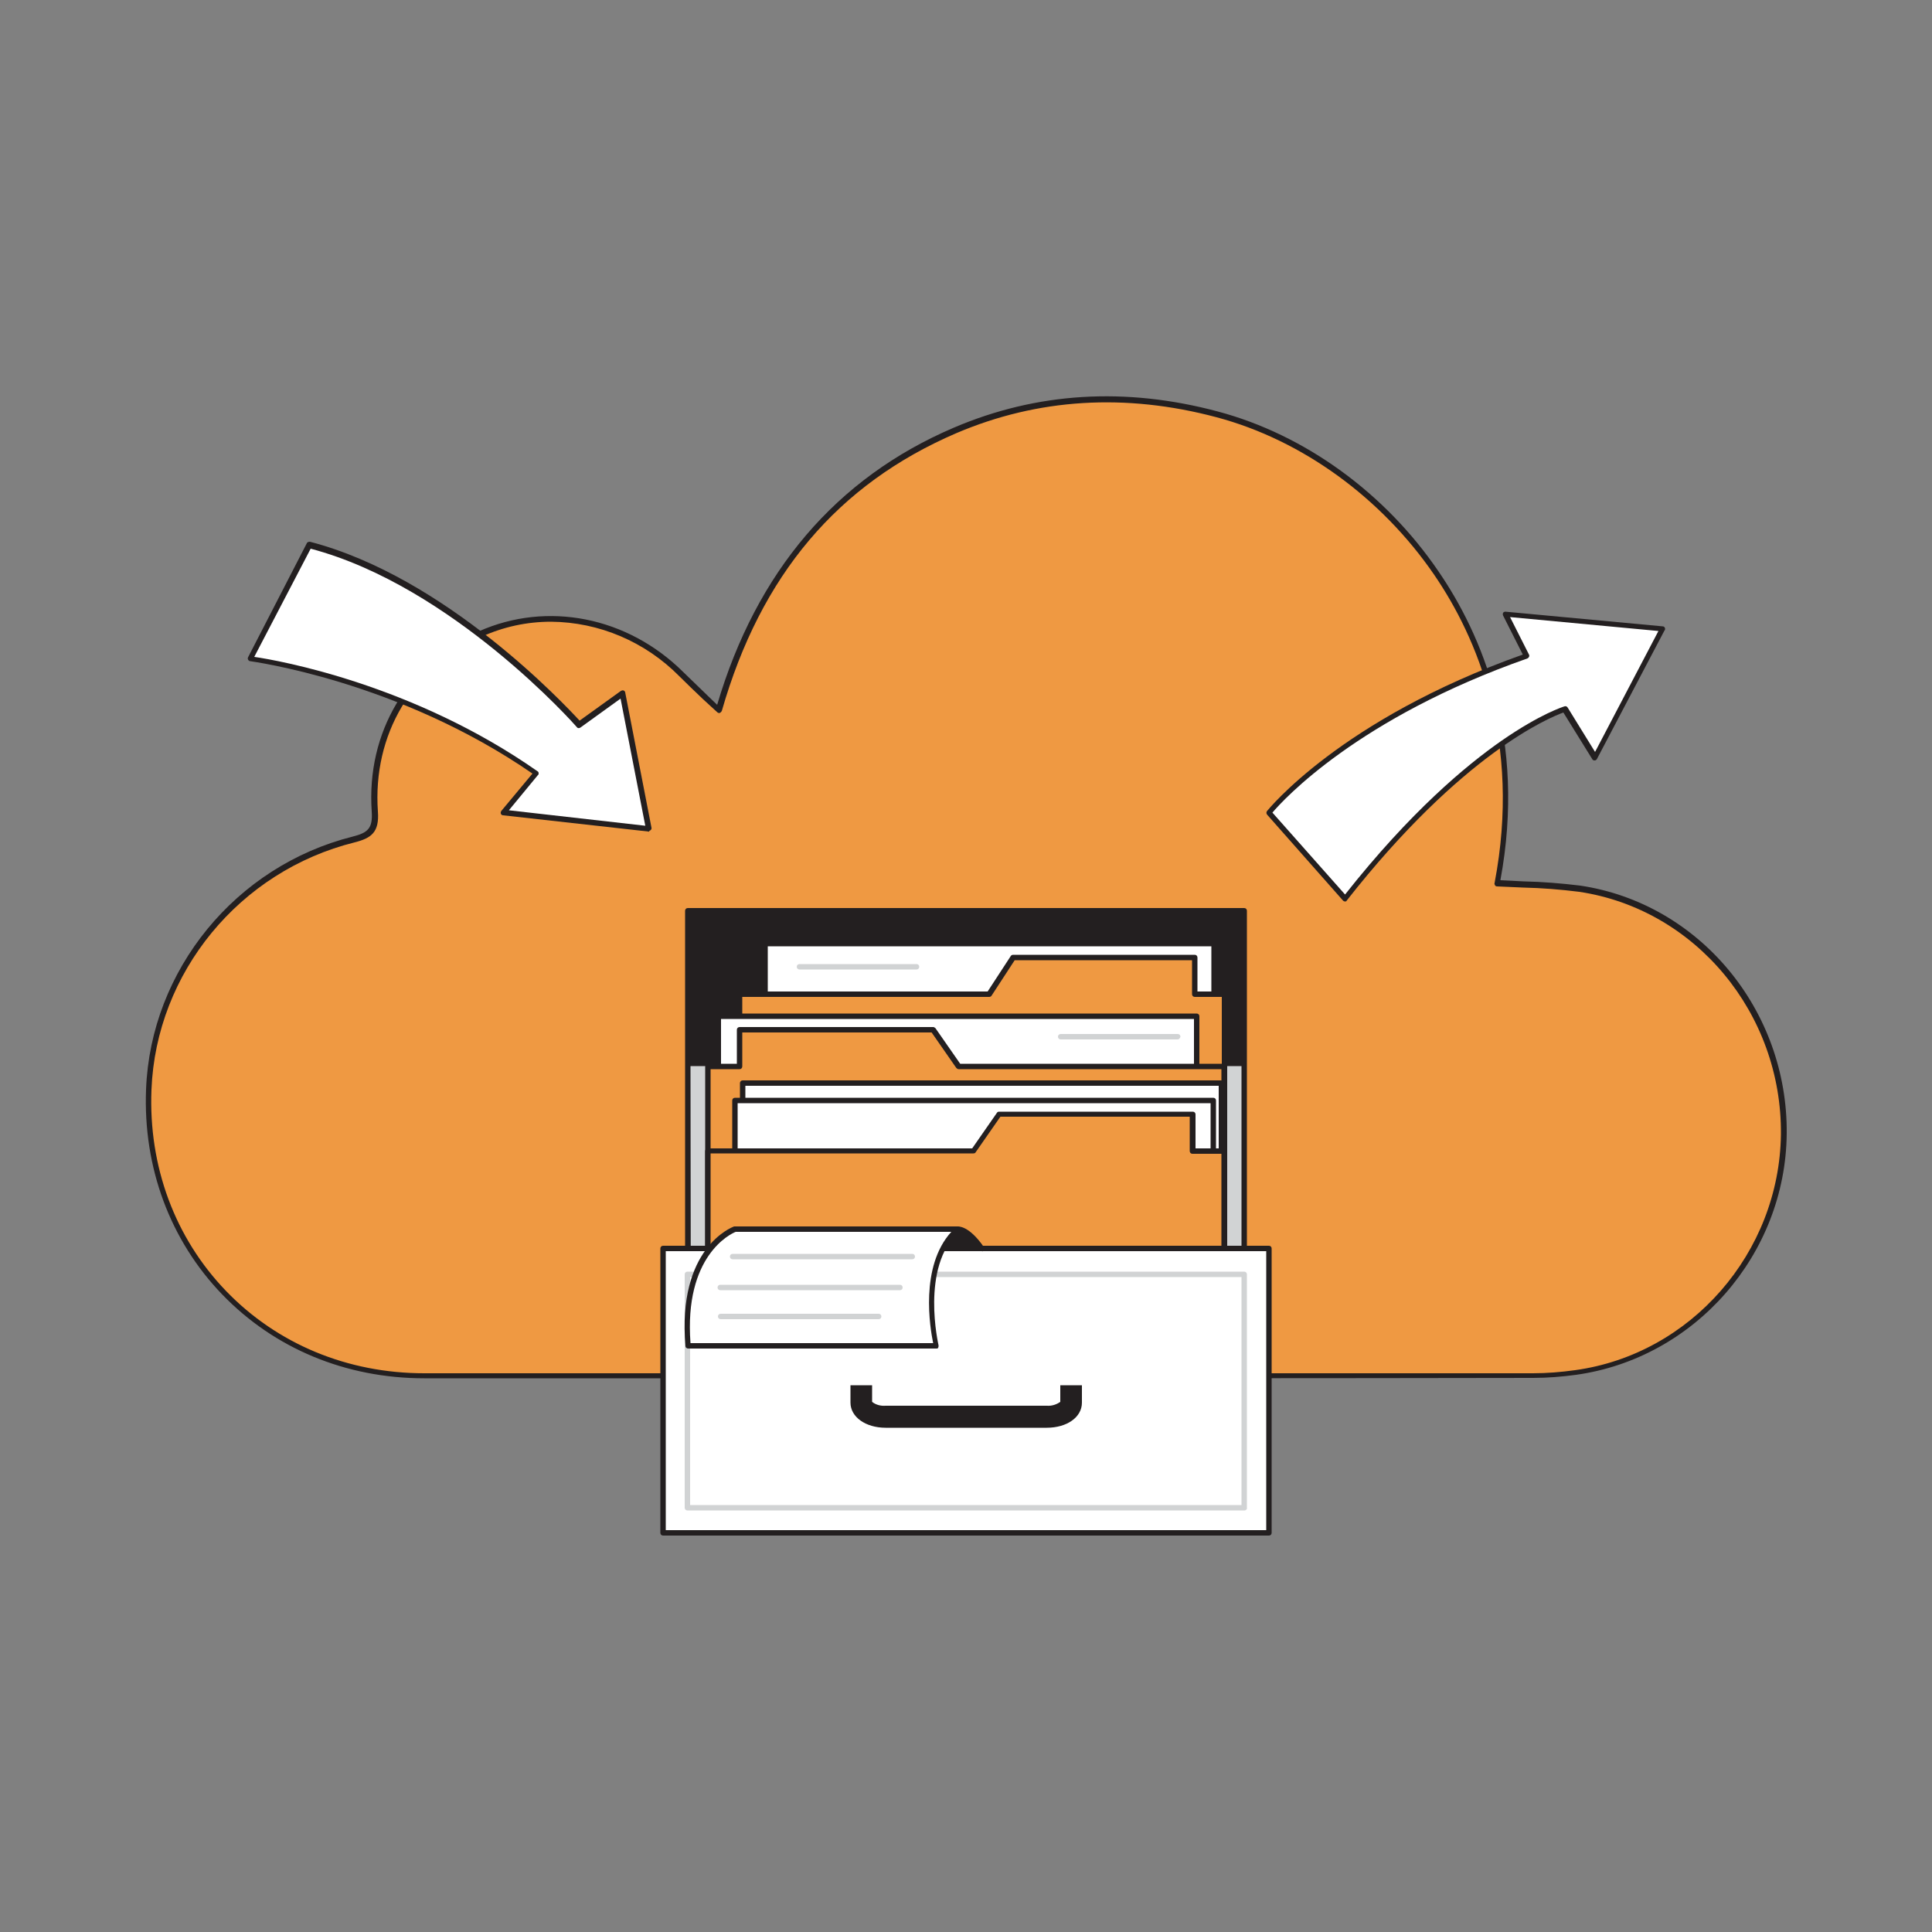 <?xml version="1.0" encoding="utf-8"?>
<svg version="1.1" id="Layer_1" xmlns="http://www.w3.org/2000/svg" x="0px" y="0px" viewBox="0 0 500 500" data-imageid="data-storage-77" imagename="Data Storage" class="illustrations_image" xmlns:bx="https://boxy-svg.com" width="500px" height="500px" preserveAspectRatio="none"><rect x="0" y="0" width="500" height="500" fill="#808080" stroke="none"/><defs><bx:export><bx:file format="svg" path="cloud.svg" width="500" height="500" normalization="{&quot;removeBoxySVGMetadata&quot;:true}"/></bx:export></defs><style type="text/css">
	.st0_data-storage-77{fill:#68E1FD;}
	.st1_data-storage-77{fill:#231F20;}
	.st2_data-storage-77{fill:#D1D3D4;}
	.st3_data-storage-77{fill:#FFFFFF;}
</style><g id="Cloud_data-storage-77"><path class="st0_data-storage-77 targetColor" d="M185.9,183.7c-3.7-3.5-6.7-6.3-9.6-9.3c-14.1-14.1-34.6-18.2-52.1-10.4c-18,8.1-28.7,25.6-27.2,45.9 c0.3,4.7-1.2,6.1-5.5,7.2c-29.9,7.5-51.9,34.4-53,64.7c-1.6,41.4,29.7,74.1,71.3,74.1c95.6,0.1,191.3,0.1,286.9,0 c3.7,0,7.4-0.3,11-0.8c30.3-4.2,53.5-30.8,53.9-61.7c0.3-31.6-22.2-59-52.8-63.5c-7-1.1-14.2-1-21.4-1.5 c12.1-63.5-29.9-109.9-72.4-121.3c-23.2-6.2-45.9-5.3-67.9,4.2C214.9,125.2,195.6,150.2,185.9,183.7L185.9,183.7z" style="fill: rgb(239, 153, 66);"/><path class="st1_data-storage-77" d="M222.4,356.7c-37.5,0-75.2,0-112.6,0c-20.3,0-38.8-7.7-52.3-21.7S37,302.1,37.8,281.9 C39,251,61,224.1,91.3,216.5c3.9-1,5.2-2.1,4.9-6.5c-1.4-20.5,9.2-38.3,27.7-46.6c17.7-7.9,38.5-3.8,52.9,10.5c2,1.9,3.9,3.8,6.2,6 l2.6,2.5c10.2-34.5,30.8-58.7,61.2-71.7c21.5-9.2,44.5-10.6,68.4-4.2c22.5,6,43.3,21.1,57.1,41.4c11.1,16.2,22.8,43.2,16,79.9 c2,0.1,4,0.2,6,0.3c4.9,0.1,9.8,0.5,14.7,1.1c30.8,4.6,53.7,32.2,53.4,64.2c-0.3,31.3-23.8,58.1-54.5,62.4 c-3.7,0.5-7.4,0.8-11.1,0.8C340.5,356.7,281.8,356.7,222.4,356.7L222.4,356.7z M142.6,160.9c-6.2,0-12.3,1.3-18,3.9 c-17.9,8-28.2,25.3-26.8,45.2c0.4,5.4-1.7,6.9-6,8C62,225.4,40.4,251.7,39.2,282c-0.8,19.9,6.1,38.4,19.3,52.1s31.4,21.3,51.3,21.3 c96.6,0,195,0,286.9,0c3.6,0,7.3-0.3,10.9-0.8c30-4.1,52.9-30.4,53.3-61c0.3-31.3-22.1-58.3-52.2-62.8c-4.8-0.6-9.7-1-14.5-1.1 c-2.3-0.1-4.5-0.2-6.8-0.3c-0.2,0-0.4-0.1-0.5-0.3c-0.1-0.2-0.2-0.4-0.1-0.6c7-36.7-4.6-63.6-15.6-79.7 c-13.7-20-34.2-34.9-56.3-40.8c-23.6-6.3-46.3-4.9-67.4,4.1c-30.7,13.2-50.6,36.7-60.7,71.9c-0.1,0.2-0.3,0.4-0.5,0.5 c-0.2,0.1-0.5,0-0.7-0.2L182,181c-2.2-2.1-4.2-4-6.2-6C167,166.1,155.1,161,142.6,160.9L142.6,160.9z"/></g><g id="Files_data-storage-77"><rect x="178" y="275.2" class="st2_data-storage-77" width="143.9" height="78.2"/><path class="st1_data-storage-77" d="M322,354.1H178c-0.4,0-0.7-0.3-0.7-0.7l0,0v-78.2c0-0.4,0.3-0.7,0.7-0.7c0,0,0,0,0,0h144 c0.4,0,0.7,0.3,0.7,0.7v0v78.2C322.7,353.8,322.4,354.1,322,354.1z M178.8,352.7h142.5v-76.8H178.7L178.8,352.7L178.8,352.7z"/><rect x="178" y="235.7" class="st1_data-storage-77" width="143.9" height="39.1"/><path class="st1_data-storage-77" d="M322,275.5H178c-0.4,0-0.7-0.3-0.7-0.7l0,0v-39.1c0-0.4,0.3-0.7,0.7-0.7h144c0.4,0,0.7,0.3,0.7,0.7 c0,0,0,0,0,0v39.1C322.7,275.2,322.4,275.5,322,275.5L322,275.5z M178.8,274.1h142.5v-37.7H178.7L178.8,274.1L178.8,274.1z"/><rect x="198" y="244.2" class="st3_data-storage-77" width="116.2" height="55.9"/><path class="st1_data-storage-77" d="M314.2,300.8H198c-0.4,0-0.7-0.3-0.7-0.7l0,0v-55.9c0-0.4,0.3-0.7,0.7-0.7h116.2c0.4,0,0.7,0.3,0.7,0.7 c0,0,0,0,0,0v55.9C314.9,300.5,314.6,300.8,314.2,300.8L314.2,300.8z M198.7,299.4h114.8v-54.5H198.7L198.7,299.4z"/><polygon class="st0_data-storage-77 targetColor" points="309.1,257.3 309.1,247.7 262.1,247.7 255.9,257.3 191.4,257.3 191.4,312.8 316.8,312.8 316.8,257.3 &#9;&#10;&#9;&#9;" style="fill: rgb(239, 153, 66);"/><path class="st1_data-storage-77" d="M316.8,313.5H191.4c-0.4,0-0.7-0.3-0.7-0.7l0,0v-55.5c0-0.4,0.3-0.7,0.7-0.7c0,0,0,0,0,0h64.2l6-9.2 c0.1-0.2,0.4-0.3,0.6-0.3h47c0.4,0,0.7,0.3,0.7,0.7c0,0,0,0,0,0v8.8h7c0.4,0,0.7,0.3,0.7,0.7v0v55.5 C317.5,313.2,317.2,313.5,316.8,313.5L316.8,313.5L316.8,313.5z M192.1,312.1h124.1V258h-7c-0.4,0-0.7-0.3-0.7-0.7v0v-8.8h-45.9 l-6,9.2c-0.1,0.2-0.4,0.3-0.6,0.3h-63.9L192.1,312.1L192.1,312.1z"/><rect x="185.9" y="263" class="st3_data-storage-77" width="123.8" height="55.9"/><path class="st1_data-storage-77" d="M309.8,319.6H185.9c-0.4,0-0.7-0.3-0.7-0.7l0,0V263c0-0.4,0.3-0.7,0.7-0.7c0,0,0,0,0,0h123.8 c0.4,0,0.7,0.3,0.7,0.7v0v55.9C310.5,319.3,310.2,319.6,309.8,319.6L309.8,319.6z M186.6,318.2h122.4v-54.5H186.6V318.2z"/><polygon class="st0_data-storage-77 targetColor" points="191.4,276 191.4,266.5 241.4,266.5 248.1,276 316.8,276 316.8,331.5 183.2,331.5 183.2,276 &#9;" style="fill: rgb(239, 153, 66);"/><path class="st1_data-storage-77" d="M316.8,332.2H183.2c-0.4,0-0.7-0.3-0.7-0.7l0,0V276c0-0.4,0.3-0.7,0.7-0.7c0,0,0,0,0,0h7.5v-8.8 c0-0.4,0.3-0.7,0.7-0.7c0,0,0,0,0,0h50.1c0.2,0,0.4,0.1,0.6,0.3l6.4,9.2h68.4c0.4,0,0.7,0.3,0.7,0.7v0v55.5 C317.5,331.9,317.2,332.2,316.8,332.2L316.8,332.2L316.8,332.2z M183.8,330.8h132.3v-54.1h-68c-0.2,0-0.4-0.1-0.6-0.3l-6.4-9.2h-49 v8.8c0,0.4-0.3,0.7-0.7,0.7c0,0,0,0,0,0h-7.5v54.1L183.8,330.8z"/><rect x="192.2" y="280.3" class="st3_data-storage-77" width="123.8" height="55.9"/><path class="st1_data-storage-77" d="M316,336.9H192.2c-0.4,0-0.7-0.3-0.7-0.7l0,0v-55.9c0-0.4,0.3-0.7,0.7-0.7c0,0,0,0,0,0H316 c0.4,0,0.7,0.3,0.7,0.7v0v55.9C316.7,336.5,316.4,336.9,316,336.9L316,336.9z M192.9,335.5h122.5V281H192.9L192.9,335.5 L192.9,335.5z"/><rect x="190.2" y="284.8" class="st3_data-storage-77" width="123.8" height="55.9"/><path class="st1_data-storage-77" d="M314.1,341.4H190.2c-0.4,0-0.7-0.3-0.7-0.7l0,0v-55.9c0-0.4,0.3-0.7,0.7-0.7c0,0,0,0,0,0h123.8 c0.4,0,0.7,0.3,0.7,0.7v0v55.9C314.8,341.1,314.5,341.4,314.1,341.4L314.1,341.4z M190.9,340h122.4v-54.5H190.9V340z"/><polygon class="st0_data-storage-77 targetColor" points="308.6,297.9 308.6,288.3 258.5,288.3 251.9,297.9 183.2,297.9 183.2,353.4 316.8,353.4 316.8,297.9 &#9;&#10;&#9;&#9;" style="fill: rgb(239, 153, 66);"/><path class="st1_data-storage-77" d="M316.8,354.1H183.2c-0.4,0-0.7-0.3-0.7-0.7l0,0v-55.5c0-0.4,0.3-0.7,0.7-0.7c0,0,0,0,0,0h68.4l6.4-9.2 c0.1-0.2,0.3-0.3,0.6-0.3h50.1c0.4,0,0.7,0.3,0.7,0.7v0v8.8h7.5c0.4,0,0.7,0.3,0.7,0.7v0v55.5C317.5,353.8,317.2,354.1,316.8,354.1 L316.8,354.1L316.8,354.1z M183.8,352.7h132.3v-54.1h-7.5c-0.4,0-0.7-0.3-0.7-0.7v0V289h-49l-6.4,9.2c-0.1,0.2-0.3,0.3-0.6,0.3h-68 v54.1L183.8,352.7z"/><rect x="171.6" y="323.1" class="st3_data-storage-77" width="156.8" height="73.6"/><path class="st1_data-storage-77" d="M328.4,397.4H171.6c-0.4,0-0.7-0.3-0.7-0.7l0,0v-73.6c0-0.4,0.3-0.7,0.7-0.7c0,0,0,0,0,0h156.8 c0.4,0,0.7,0.3,0.7,0.7v0v73.6C329.1,397.1,328.8,397.4,328.4,397.4L328.4,397.4L328.4,397.4z M172.3,396h155.4v-72.2H172.3V396z"/><path class="st2_data-storage-77" d="M322.1,390.9H177.9c-0.4,0-0.7-0.3-0.7-0.7l0,0v-60.4c0-0.4,0.3-0.7,0.7-0.7c0,0,0,0,0,0h144.1 c0.4,0,0.7,0.3,0.7,0.7v0v60.4C322.8,390.5,322.5,390.9,322.1,390.9L322.1,390.9z M178.6,389.5h142.7v-59H178.6V389.5z"/><path class="st1_data-storage-77" d="M270.9,369.5h-41.7c-5.2,0-9.1-2.8-9.1-6.5v-4.5h5.6v4.3c1,0.8,2.3,1.1,3.5,1h41.7c1.3,0.1,2.5-0.3,3.5-1v-4.3 h5.6v4.5C280,366.8,276.1,369.5,270.9,369.5z"/><path class="st1_data-storage-77" d="M247.9,318.1c0,0,2.4-0.4,6.2,5h-21.2C232.9,323.1,240.4,320.5,247.9,318.1z"/><path class="st1_data-storage-77" d="M254.1,323.8h-21.2c-0.3,0-0.6-0.2-0.7-0.6c-0.1-0.3,0.1-0.7,0.5-0.8c0.1,0,7.6-2.7,14.9-5h0.1 c0.3,0,3-0.3,6.9,5.3c0.2,0.3,0.2,0.8-0.2,1C254.4,323.8,254.3,323.9,254.1,323.8L254.1,323.8z M237.1,322.4h15.6 c-2.7-3.4-4.4-3.6-4.7-3.6C244,320.1,240,321.5,237.1,322.4L237.1,322.4z"/><path class="st3_data-storage-77" d="M247.9,318.1h-57.6c0,0-14.4,5-12.2,30.2h64.3C242.4,348.3,237.3,327.7,247.9,318.1z"/><path class="st1_data-storage-77" d="M242.4,349h-64.3c-0.4,0-0.7-0.3-0.7-0.6c-2.2-25.4,12-30.8,12.6-31c0.1,0,0.2,0,0.2,0h57.6 c0.3,0,0.5,0.2,0.6,0.5c0.1,0.3,0,0.6-0.2,0.8c-10.1,9.2-5.3,29.4-5.3,29.5c0,0.2,0,0.4-0.1,0.6C242.8,348.9,242.6,349,242.4,349 L242.4,349z M178.7,347.6h62.8c-0.8-3.9-3.5-19.8,4.7-28.8h-55.8C189.1,319.3,177,325,178.7,347.6z"/><path class="st2_data-storage-77" d="M227.4,341.4h-40.9c-0.4,0-0.7-0.3-0.7-0.7c0-0.4,0.3-0.7,0.7-0.7h40.9c0.4,0,0.7,0.3,0.7,0.7 C228.1,341.1,227.8,341.4,227.4,341.4z"/><path class="st2_data-storage-77" d="M232.9,333.9h-46.5c-0.4,0-0.7-0.3-0.7-0.7c0-0.4,0.3-0.7,0.7-0.7h46.5c0.4,0,0.7,0.3,0.7,0.7 C233.6,333.6,233.3,333.9,232.9,333.9C232.9,333.9,232.9,333.9,232.9,333.9z"/><path class="st2_data-storage-77" d="M236.1,325.9h-46.5c-0.4,0-0.7-0.3-0.7-0.7c0-0.4,0.3-0.7,0.7-0.7h46.5c0.4,0,0.7,0.3,0.7,0.7 C236.8,325.6,236.5,325.9,236.1,325.9C236.1,325.9,236.1,325.9,236.1,325.9z"/><path class="st2_data-storage-77" d="M304.8,269h-30.3c-0.4,0-0.7-0.3-0.7-0.7s0.3-0.7,0.7-0.7c0,0,0,0,0,0h30.3c0.4,0,0.7,0.3,0.7,0.7 C305.4,268.7,305.1,269,304.8,269z"/><path class="st2_data-storage-77" d="M237.2,250.9h-30.3c-0.4,0-0.7-0.3-0.7-0.7c0-0.4,0.3-0.7,0.7-0.7h30.3c0.4,0,0.7,0.3,0.7,0.7 C237.9,250.6,237.6,250.9,237.2,250.9z"/></g><g id="Arrow_In_data-storage-77"><path class="st3_data-storage-77" d="M64.8,170.5c0,0,38.4,4.7,74,29.6l-8.5,10.1l37.5,4.2l-6.8-35l-11.3,8.1c0,0-32.2-36.8-69.8-46.6L64.8,170.5z"/><path class="st1_data-storage-77" d="M167.8,215.2L167.8,215.2l-37.6-4.2c-0.4,0-0.7-0.4-0.6-0.8c0-0.1,0.1-0.3,0.2-0.4l8-9.6 c-34.9-24.1-72.7-29-73.1-29.1c-0.2,0-0.4-0.2-0.5-0.4c-0.1-0.2-0.1-0.4,0-0.6l15.2-29.5c0.1-0.3,0.5-0.4,0.8-0.4 c35.1,9.1,65.8,42,69.8,46.3l10.7-7.7c0.2-0.1,0.4-0.2,0.7-0.1c0.2,0.1,0.4,0.3,0.4,0.5l6.8,35c0.1,0.4-0.2,0.7-0.5,0.8 C167.9,215.3,167.9,215.3,167.8,215.2L167.8,215.2z M131.7,209.7l35.3,4l-6.4-32.9l-10.4,7.5c-0.3,0.2-0.7,0.2-0.9-0.1 c-0.3-0.4-32.2-36.5-68.9-46.2L65.8,170c6.3,0.9,41.2,7.1,73.3,29.6c0.2,0.1,0.3,0.3,0.3,0.5c0,0.2,0,0.4-0.2,0.5L131.7,209.7 L131.7,209.7z"/></g><g id="Arrow_Out_data-storage-77"><path class="st3_data-storage-77" d="M328.4,210.3c0,0,18.4-23.6,66.6-40.5l-5.4-10.8l40.7,3.8L412.8,196l-7.8-12.5c0,0-24,7.1-57,49.1L328.4,210.3 L328.4,210.3z"/><path class="st1_data-storage-77" d="M348.1,233.3c-0.2,0-0.4-0.1-0.5-0.2l-19.7-22.3c-0.2-0.3-0.2-0.6,0-0.9c0.2-0.2,18.9-23.7,66.2-40.5 l-5.1-10.1c-0.1-0.2-0.1-0.5,0-0.7c0.1-0.2,0.4-0.3,0.6-0.3l40.7,3.8c0.4,0,0.7,0.4,0.6,0.8c0,0.1,0,0.2-0.1,0.2l-17.5,33.3 c-0.1,0.2-0.3,0.4-0.6,0.4c-0.3,0-0.5-0.1-0.6-0.3l-7.5-12.1c-3.6,1.3-26.2,10.6-56.1,48.7C348.5,233.2,348.4,233.3,348.1,233.3 L348.1,233.3z M329.3,210.3l18.8,21.2c16.9-21.4,31.3-33.4,40.5-39.8c10.1-7,16-8.8,16.3-8.9c0.3-0.1,0.6,0,0.8,0.3l7.1,11.5 l16.4-31.3l-38.4-3.6l4.9,9.7c0.1,0.2,0.1,0.4,0,0.6c-0.1,0.2-0.2,0.3-0.4,0.4C351.4,185.8,332.1,207,329.3,210.3L329.3,210.3z"/></g></svg>